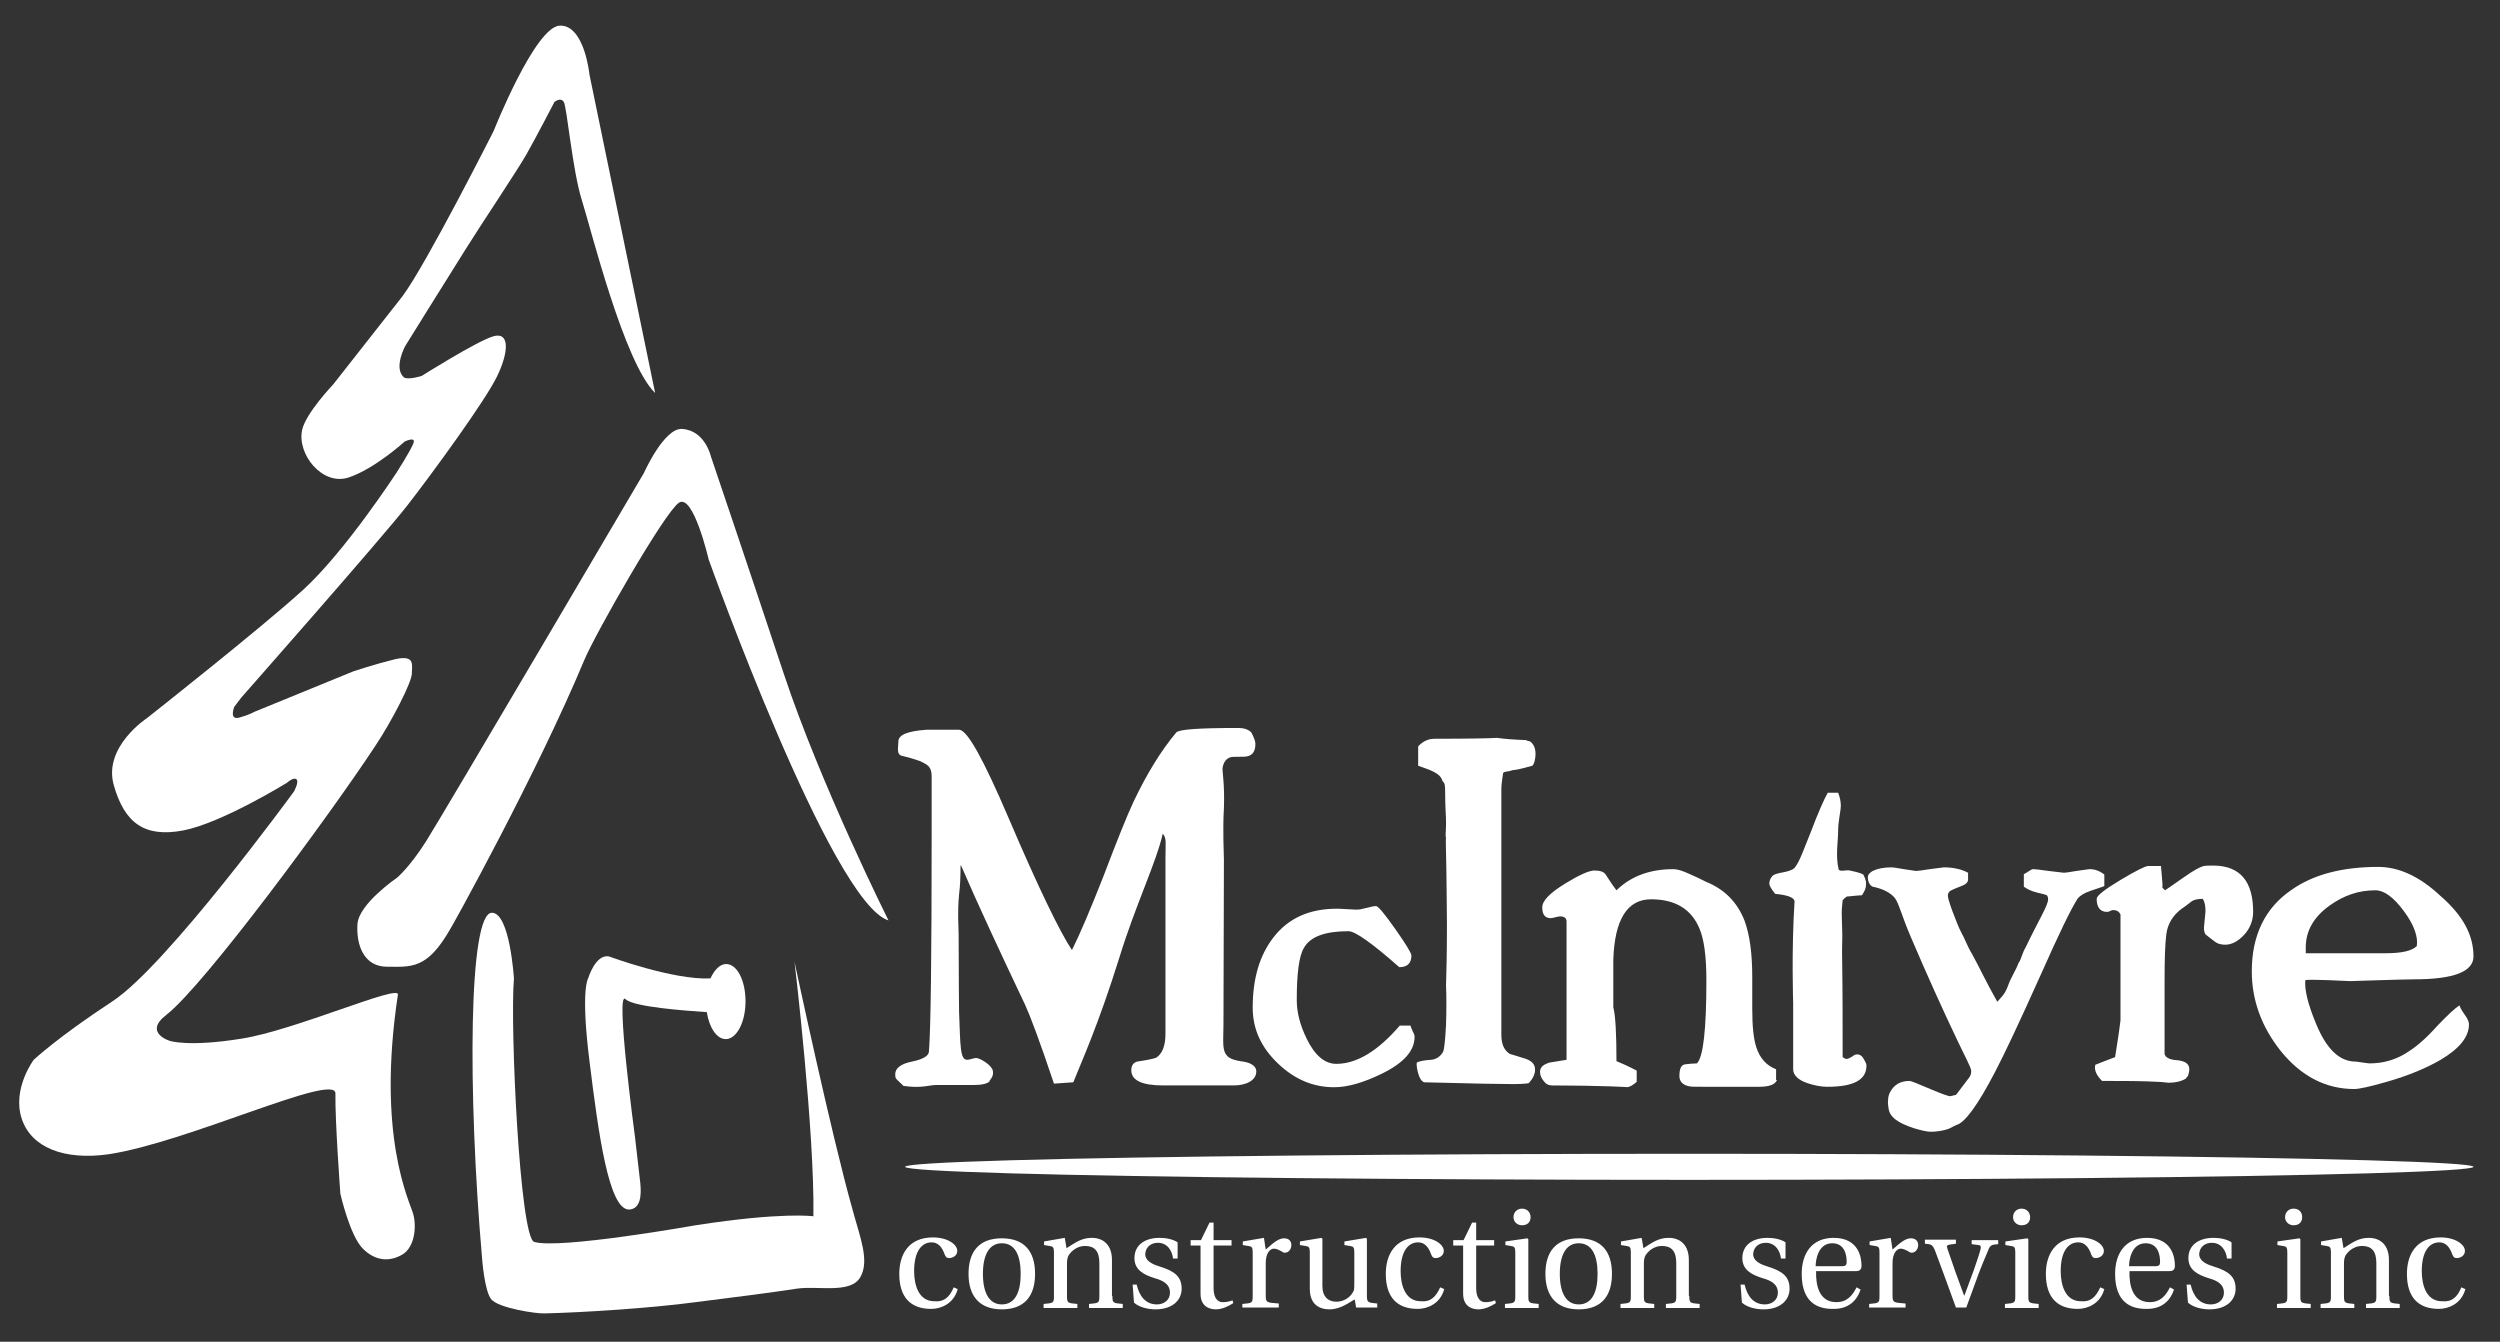 <svg id="Layer_1" xmlns="http://www.w3.org/2000/svg" viewBox="0 0 556 298.4"><rect x="0" y="0" width="556" height="298.4" fill="#333333" stroke="none"/><style>.st0{fill:#fff}</style><path class="st0" d="M212.1 286.3l.9.4c-.9 3.3-3.8 4.4-5.9 4.4-4.6 0-7.1-2.6-7.1-7.8 0-4.1 1.9-8.1 7.5-8.1 3.3 0 5.4 1.6 5.4 3 0 1.2-1.2 1.6-1.8 1.6-.6 0-.8-.3-1-.8-.6-1.7-1.5-2.7-2.9-2.7-2.1 0-3.9 1.8-3.9 6.4 0 2.9.9 6.7 4.5 6.7 2.1.2 3.4-.9 4.3-3.1zM230.2 283.3c0 5-2.4 7.9-7.4 7.9-4.9 0-7.4-2.9-7.4-7.9s2.4-7.9 7.4-7.9 7.4 2.9 7.4 7.9zm-7.4 6.8c2.9 0 4.2-2.6 4.2-6.8s-1.3-6.8-4.2-6.8c-2.8 0-4.2 2.6-4.2 6.8s1.4 6.8 4.2 6.8zM247.4 288.2c0 1.6.1 1.6 2.3 1.8v.9h-7.5v-.9c2.2-.2 2.3-.2 2.3-1.8v-7.3c0-2.7-1.1-3.8-3.2-3.8-1.6 0-3 1-3.7 2.2-.2.5-.3.9-.3 1.7v7.2c0 1.6.1 1.6 2.3 1.8v.9h-7.5v-.9c2.2-.2 2.3-.2 2.3-1.8v-9.7c0-1.1-.2-1.3-1-1.4l-1.2-.2v-.8l4.6-.8.4 2.3c1.9-1.2 3.3-2.3 5.6-2.3 2.8 0 4.5 1.8 4.5 4.9v8zM260.9 280c-.2-1.9-1.3-3.6-3.4-3.6-1.5 0-2.7.9-2.8 2.5 0 1.7 2 2.4 3.3 2.8 3.2 1 4.8 2.2 4.8 4.9 0 2.6-2.1 4.6-5.8 4.6-1.8 0-3.7-.5-4.8-1.5l-.3-4h.9c.6 2.6 2 4.4 4.5 4.4 1.6 0 2.9-1 2.9-2.6 0-2.1-1.9-2.8-3.3-3.2-2.6-.8-4.6-1.9-4.6-4.5 0-2.9 2.3-4.5 5.6-4.5 1.4 0 3 .3 4 1v3.6h-1zM269.9 277v9.5c0 2.3 1 3.1 2 3.1.8 0 1.4-.1 2.2-.4l.2.6c-.9.6-2.4 1.4-3.9 1.4-1.1 0-3.4-.4-3.4-3.5V277h-2.2v-1.2h2.3l1.9-3.9h.9v3.9h4v1.2h-4zM281.5 277.9c2-1.8 3-2.5 4.1-2.5 1.2 0 1.6.8 1.6 1.5 0 1-.7 1.7-1.4 1.7-.2 0-.4 0-.6-.2-.9-.5-1.4-.7-1.9-.7-.7 0-1.8.8-1.8 3.2v7.2c0 1.6.2 1.6 2.9 1.8v.9h-8.1v-.8c2.2-.2 2.3-.2 2.3-1.8v-9.7c0-1.1-.2-1.3-1-1.4l-1.2-.2v-.8l4.7-.8.4 2.6zM301.6 290.8l-.3-1.8c-.9.4-3 2.2-5.6 2.2-2.3 0-4.4-1.1-4.4-4.6v-8.1c0-1.1-.2-1.3-1-1.4l-1.2-.2v-.8l4.8-.8.2.2V286c0 2.4 1.3 3.5 3.1 3.5 1.6 0 3.1-.9 3.8-2.3.2-.3.2-1 .2-1.8v-6.9c0-1.1-.2-1.3-1-1.4l-1.2-.2v-.8l4.8-.8.2.2v12.6c0 1.6.2 1.6 2.3 1.8v.9h-4.7zM320.3 286.3l.9.4c-.9 3.3-3.8 4.4-5.9 4.4-4.6 0-7.1-2.6-7.1-7.8 0-4.1 1.9-8.1 7.5-8.1 3.3 0 5.4 1.6 5.4 3 0 1.2-1.2 1.6-1.8 1.6-.6 0-.8-.3-1-.8-.6-1.7-1.5-2.7-2.9-2.7-2.1 0-3.9 1.8-3.9 6.4 0 2.9.9 6.7 4.5 6.7 2.1.2 3.3-.9 4.3-3.1zM328.3 277v9.5c0 2.3 1 3.1 2 3.1.8 0 1.4-.1 2.2-.4l.2.6c-.9.6-2.4 1.4-3.9 1.4-1.1 0-3.4-.4-3.4-3.5V277h-2.2v-1.2h2.3l1.9-3.9h.9v3.9h4v1.2h-4zM339.7 275.4l.2.2v12.6c0 1.6.1 1.6 2.3 1.8v.9h-7.5v-.9c2.2-.2 2.3-.2 2.3-1.8v-9.7c0-1.1-.2-1.3-1-1.4l-1.2-.2v-.8l4.9-.7zm.7-4.7c0 1.1-.7 1.8-1.9 1.8-1.1 0-1.9-.8-1.9-1.8 0-1.1.8-1.9 1.9-1.9 1.1 0 1.9.8 1.9 1.9zM358.5 283.3c0 5-2.4 7.9-7.4 7.9-4.9 0-7.4-2.9-7.4-7.9s2.4-7.9 7.4-7.9 7.4 2.9 7.4 7.9zm-7.4 6.8c2.9 0 4.2-2.6 4.2-6.8s-1.3-6.8-4.2-6.8c-2.8 0-4.2 2.6-4.2 6.8s1.4 6.8 4.2 6.8zM375.7 288.2c0 1.6.1 1.6 2.3 1.8v.9h-7.5v-.9c2.2-.2 2.3-.2 2.3-1.8v-7.3c0-2.7-1.1-3.8-3.2-3.8-1.6 0-3 1-3.7 2.2-.2.5-.3.9-.3 1.7v7.2c0 1.6.1 1.6 2.3 1.8v.9h-7.5v-.9c2.2-.2 2.3-.2 2.3-1.8v-9.7c0-1.1-.2-1.3-1-1.4l-1.2-.2v-.8l4.6-.8.4 2.3c1.9-1.2 3.3-2.3 5.6-2.3 2.8 0 4.5 1.8 4.5 4.9v8zM396.1 280c-.2-1.9-1.3-3.6-3.4-3.6-1.5 0-2.7.9-2.8 2.5 0 1.7 2 2.4 3.3 2.8 3.2 1 4.8 2.2 4.8 4.9 0 2.6-2.1 4.6-5.8 4.6-1.8 0-3.7-.5-4.8-1.5l-.3-4h.9c.6 2.6 2 4.4 4.5 4.4 1.6 0 2.9-1 2.9-2.6 0-2.1-1.9-2.8-3.3-3.2-2.6-.8-4.6-1.9-4.6-4.5 0-2.9 2.3-4.5 5.6-4.5 1.4 0 3 .3 4 1v3.6h-1zM403.9 282.7c-.1 3.2.7 6.9 4.5 6.9 2.4 0 3.6-1.5 4.5-3.3l.9.5c-.8 2.4-2.6 4.3-6 4.3-5 .1-7.1-2.9-7.1-7.8 0-4.6 2.3-8 7.1-8 5.6 0 6.2 4.4 6.2 6.2 0 1-.6 1.2-1.2 1.2h-8.9zm5.8-1.1c.9 0 1-.4 1-1 0-1.2-.3-4.1-3.2-4.1-3.2 0-3.7 3.8-3.7 5.1h5.9zM420.9 277.9c2-1.8 3-2.5 4.1-2.5 1.2 0 1.6.8 1.6 1.5 0 1-.7 1.7-1.4 1.7-.2 0-.4 0-.6-.2-.9-.5-1.4-.7-1.9-.7-.7 0-1.8.8-1.8 3.2v7.2c0 1.6.2 1.6 2.9 1.8v.9h-8.1v-.8c2.2-.2 2.3-.2 2.3-1.8v-9.7c0-1.1-.2-1.3-1-1.4l-1.2-.2v-.8l4.7-.8.4 2.6zM444.4 275.8v.9c-1.4.1-1.8.2-2.2 1.3-.4 1-1.3 3-2.2 5.4l-2.7 7.4H435l-2.4-6.6c-.8-2.1-1.5-4.1-2.3-6.2-.5-1.1-.7-1.3-2.2-1.4v-.9h6.9v.9l-1.4.2c-.6.1-.7.3-.5.9.6 1.7 1.2 3.4 1.8 5.2l1.9 5.2h.1l2.1-5.7c.7-2 1.3-3.8 1.5-4.7.1-.4 0-.8-.5-.8l-1.5-.2v-.9h5.9zM450.9 275.4l.2.2v12.6c0 1.6.1 1.6 2.3 1.8v.9h-7.5v-.9c2.2-.2 2.3-.2 2.3-1.8v-9.7c0-1.1-.2-1.3-1-1.4l-1.2-.2v-.8l4.9-.7zm.6-4.7c0 1.1-.7 1.8-1.9 1.8-1.1 0-1.9-.8-1.9-1.8 0-1.1.8-1.9 1.9-1.9 1.1 0 1.9.8 1.9 1.9zM467.1 286.3l.9.4c-.9 3.3-3.8 4.4-5.9 4.4-4.6 0-7.1-2.6-7.1-7.8 0-4.1 1.9-8.1 7.5-8.1 3.3 0 5.4 1.6 5.4 3 0 1.2-1.2 1.6-1.8 1.6-.6 0-.8-.3-1-.8-.6-1.7-1.5-2.7-2.9-2.7-2.1 0-3.9 1.8-3.9 6.4 0 2.9.9 6.7 4.5 6.7 2.1.2 3.3-.9 4.3-3.1zM473.6 282.7c-.1 3.2.7 6.9 4.5 6.9 2.4 0 3.6-1.5 4.5-3.3l.9.5c-.8 2.4-2.6 4.3-6 4.3-5 .1-7.1-2.9-7.1-7.8 0-4.6 2.3-8 7.1-8 5.6 0 6.2 4.4 6.2 6.2 0 1-.6 1.2-1.2 1.2h-8.9zm5.8-1.1c.9 0 1-.4 1-1 0-1.2-.3-4.1-3.2-4.1-3.2 0-3.7 3.8-3.7 5.1h5.9zM495.3 280c-.2-1.9-1.3-3.6-3.4-3.6-1.5 0-2.7.9-2.8 2.5 0 1.7 2 2.4 3.3 2.8 3.2 1 4.8 2.2 4.8 4.9 0 2.6-2.1 4.6-5.8 4.6-1.8 0-3.7-.5-4.8-1.5l-.3-4h.9c.6 2.6 2 4.4 4.5 4.4 1.6 0 2.9-1 2.9-2.6 0-2.1-1.9-2.8-3.3-3.2-2.6-.8-4.6-1.9-4.6-4.5 0-2.9 2.3-4.5 5.6-4.5 1.4 0 3 .3 4 1v3.6h-1zM511.4 275.4l.2.2v12.6c0 1.6.1 1.6 2.3 1.8v.9h-7.5v-.9c2.2-.2 2.3-.2 2.3-1.8v-9.7c0-1.1-.2-1.3-1-1.4l-1.2-.2v-.8l4.9-.7zm.6-4.7c0 1.1-.7 1.8-1.9 1.8-1.1 0-1.9-.8-1.9-1.8 0-1.1.8-1.9 1.9-1.9 1.2 0 1.9.8 1.9 1.9zM531.4 288.2c0 1.6.1 1.6 2.3 1.8v.9h-7.5v-.9c2.2-.2 2.3-.2 2.3-1.8v-7.3c0-2.7-1.1-3.8-3.2-3.8-1.6 0-3 1-3.7 2.2-.2.5-.3.9-.3 1.7v7.2c0 1.6.1 1.6 2.3 1.8v.9h-7.5v-.9c2.2-.2 2.3-.2 2.3-1.8v-9.7c0-1.1-.2-1.3-1-1.4l-1.2-.2v-.8l4.6-.8.4 2.3c1.9-1.2 3.3-2.3 5.6-2.3 2.8 0 4.5 1.8 4.5 4.9v8zM547.4 286.3l.9.4c-.9 3.3-3.8 4.4-5.9 4.4-4.6 0-7.1-2.6-7.1-7.8 0-4.1 1.9-8.1 7.5-8.1 3.3 0 5.4 1.6 5.4 3 0 1.2-1.2 1.6-1.8 1.6-.6 0-.8-.3-1-.8-.6-1.7-1.5-2.7-2.9-2.7-2.1 0-3.9 1.8-3.9 6.4 0 2.9.9 6.7 4.5 6.7 2.2.2 3.4-.9 4.3-3.1zM279.2 165.5c0 1.9-.9 2.8-2.7 2.8-1.5 0-2.5 0-2.8.1-1 .3-1.6 1.1-1.8 2.4-.1.7.5 3.6.3 8.9-.3 5.1 0 10.4 0 11.5l-.1 36.4c0 4.1-.4 6 .9 7.3.6.6 1.8 1 3.5 1.2 1.3.2 2.9.8 2.9 2.2 0 2-2.3 3.1-5 3.1h-15.7c-4.7 0-7.1-1.1-7.1-3.4 0-1.2.6-1.9 1.9-2 2-.3 3.3-.6 3.7-.8 1.3-.9 2-2.6 2-5.3v-39.2c0-3.3.3-4.2-.6-5.3-1.4 6.3-6.1 16-9.6 27.4-4.8 15.4-8.6 23.6-10.3 27.9l-4.3.3c-3.1-9.3-5.3-15.1-6.4-17.5-5.6-11.8-10.4-22.1-14.3-31.1-.2.1.1 2.3-.4 6.5-.4 4.2-.1 7.1-.1 8.9 0 10.1.1 16.4.1 17.3.3 7.6.2 10.6 1.8 10.6.3 0 .6-.1 1-.2s.7-.2 1-.2c.8 0 3.4 1.5 3.7 2.8.3 1.4-.7 2-.8 2.5-1.1.8-3.2.7-4.4.7h-7.3c-1.7 0-3.3.8-7.4.2 0-.1-1.4-1.3-1.6-1.6-.2-.3-.2-.6-.2-1 0-1.3 1.2-2.3 3.7-2.8s3.8-1.3 3.8-2.3c.4-5 .6-21 .6-48.1v-13.1c0-2.3-1.2-2.6-2.5-3.3-.1 0-1.8-.7-4.1-1.2-1.3-.3-.8-1.9-.8-3.2 0-1.5 2.1-2.3 6.2-2.6h7.3c1.8 0 5.4 6.5 11 19.6 6.7 15.7 11.5 25.5 14.1 29.4 1.9-3.8 4.2-9.3 7-16.4 3-7.9 5.2-13.4 6.7-16.6 2.9-6.1 6-11.2 9.5-15.4.6-.7 5.2-1 13.8-1 1.2 0 2.2.3 2.9 1 .5 1 .9 1.8.9 2.6z"/><path class="st0" d="M314.6 230.6c0 3.1-2.4 5.8-7.3 8.2-4.1 2-7.6 3-10.6 3-4.6 0-8.7-1.7-12.4-5.2-3.8-3.6-5.7-7.7-5.7-12.5 0-6.4 1.5-11.6 4.6-15.6 3.3-4.3 8-6.4 14.1-6.4.2 0 1 0 2.3.1 1.4.1 2.2.1 2.4.1.2 0 .9-.1 2-.4 1.1-.3 1.7-.4 2-.4.5 0 1.9 1.7 4.3 5.1 2.4 3.4 3.6 5.4 3.6 5.9 0 1.7-.9 2.6-2.7 2.6-6-5.3-9.8-8-11.3-8-5.2 0-8.5 1.2-9.9 3.7-1.1 1.8-1.6 5.7-1.6 11.6 0 2.7.7 5.5 2.2 8.6 1.8 3.7 4 5.6 6.6 5.6 4.5 0 9.2-2.8 14.1-8.5h2.4c0 .1.2.6.5 1.3.3.5.4.9.4 1.2zM341.4 237.9c0 1-.5 2-1.4 3-.5.1-1.7.2-3.5.2-2.3 0-8.9-.1-19.8-.4-.6-.3-1-.9-1.3-2-.3-1.1-.4-1.9-.3-2.4.6-.3 1.6-.5 3.2-.6 1.1-.1 2-.7 2.6-1.7.3-.5.5-2.5.7-6.1.1-3.4.1-6.3 0-8.8.1-3.1.2-7.6.2-13.4 0 .1-.1-13.4-.2-15.8 0 0-.1-3.5 0-3.6-.2-.3 0-1.4 0-3.2 0-2-.2-3.5-.2-6.9 0-2.8-.4-1.8-.7-2.8-.5-1.4-2.4-2.1-5.3-3.1V166c1-1.1 2.2-1.7 3.7-1.7 8 0 12.5-.1 13.8-.2 1.4.2 3.6.4 6.5.5.1.1.4.2.9.3.8.6 1.2 1.5 1.2 2.8 0 .8-.2 2.1-.7 2.6-.2.1-3.4.9-3.7.9-.4 0-.8.1-1.1.2-.3.2-1.4.1-1.7.5-.1.8-.4 2.4-.4 3.5v54.7c0 2.1.6 3.5 1.9 4.3.1 0 1.3.4 3.6 1.1 1.3.5 2 1.2 2 2.4zM395.2 240.2c-.4 1-1.7 1.5-4 1.5h-12c-2 0-3.1 0-3.5-.1-1.5-.3-2.2-1.1-2.2-2.3 0-1.6.4-2.5 1.3-2.6.9-.1 1.8-.2 2.6-.2 1.4-1.4 2.1-7.5 2.1-18.4 0-5.3-.5-9.1-1.5-11.5-1.8-4.4-5.4-6.6-10.8-6.6-5.3 0-8.1 4.5-8.4 13.4V224c.5 2 .7 6 .7 12 1 .4 2.6 1.1 4.5 2.1v2.5c-.9.8-1.6 1.2-2.3 1.2.6 0-.6-.1-3.6-.2-3.6-.1-7.9-.2-12.9-.2-.8 0-1.4-.3-1.9-1-.5-.6-.8-1.3-.8-2 0-1 .7-1.7 2.2-2.1 1.2-.2 2.4-.4 3.7-.6v-30.9c-.1-.7-.6-1-1.4-1-.3 0-.7.1-1.1.2-.4.1-.8.2-1 .2-1.3 0-1.9-.8-1.9-2.4 0-1.5 1.7-3.2 5.1-5.3 3.1-1.9 5.3-2.9 6.5-2.9 1.3 0 2.1.3 2.5.9 1.2 1.9 2 3 2.4 3.5 3.3-3.2 7.5-4.7 12.7-4.7.9 0 2.1.4 3.6 1.1 1.2.5 2.4 1.1 3.6 1.7 4.2 1.7 7 4.6 8.6 8.7 1.1 3 1.7 7.1 1.7 12.5v7.2c0 3.8.3 6.6.9 8.4.8 2.5 2.3 4.1 4.4 4.9v2.4zM415.1 237c0 3.2-2.9 4.7-8.7 4.7-1.4 0-2.9-.3-4.4-.8-2.1-.7-3.2-1.8-3.2-3.1v-11.6-1.4-1.6c0-.4-.4-11.6.3-22.6.1-1.1-2-1.6-4.3-1.8-.8-1-1.3-1.8-1.3-2.3 0-.7.3-1.3.8-1.8.4-.3 1.2-.5 2.3-.7 1.1-.2 2.3-.6 2.6-1.1 1.1-1.4 1.9-3.9 3.5-7.8 1.7-4.5 3-7.4 3.8-8.8h2.3c.4 1 .6 2 .6 2.9 0 .4-.1 1.2-.3 2.4-.2 1.2-.3 2.3-.3 3.2 0 2.1-.6 5.6.1 8.5.2.7 1.7.1 2.5.3.8.2 2.1.4 3 .9.7 1.3.6 1.8.6 2.3 0 .7-.3 1.4-.9 2.3-.3 0-1.4.1-3.4.3-.3.2-.6.5-.9.8 0 .5-.2 1.4-.2 2.9 0 1.7.1 2.6.1 3.8.1 1.3-.1 3.7 0 7.2.1 6.2.1 13.3.1 21 .1 0 .1.1.3.2.1.1.3.2.6.2s.7-.2 1.2-.5c.5-.4.8-.5 1.1-.5.7 0 1.2.4 1.6 1.2.3.5.5.9.5 1.3zM468.1 197c-.3.2-1.4.5-3.1 1.1-1.5.5-2.4 1.1-2.9 1.7-1.5 2.3-4.2 7.9-8.2 16.9-4.8 10.7-8.2 17.9-10.2 21.7-3.8 7.3-6.7 11.3-8.6 11.8 0 0-1.1.5-1.6.8-1.3.5-2.9.7-4.1.7-.9 0-2.1-.3-3.8-.8-3.6-1.2-5.4-2.5-5.6-4.5-.2-1.2-.1-1.7-.1-1.5 0-.7.1-1.3.4-1.9.9-1.8 2.4-2.6 4.4-2.6.3 0 1.8.6 4.6 1.8 2.8 1.2 4.1 1.6 4.4 1.6-.1 0 .2 0 1.3-.3.3-.3 1.2-1.6 2.9-3.8.3-.4.5-.8.5-1.5 0-.8-1.3-3-3.5-7.7-2.9-6.1-6.3-13.6-9.8-21.8-2.1-4.8-2.8-7.9-3.7-9-.9-1.1-2.5-2-4.9-2.5 0 0-1-.3-1.1-2-.1-.9 1.1-1.5 1.1-1.5 1-.5 2.4-.8 4.2-.8.2 0 1.1.1 2.7.4 1.5.2 2.5.4 2.7.4.3 0 1.3-.1 3.1-.4 1.8-.2 2.8-.4 3.1-.4 2.1 0 3.9.4 5.4 1.2v1.6c-.2 1.3-1.9 1.3-4.1 2.5 0 .1-.1.2-.2.3-.1.1-.2.4-.2.7 0 .4.3 1.5 1 3.4.8 2.1 1.4 3.7 2.1 5 .5.8 1.3 3 2.3 4.6 1.4 2.5 3 6 5.6 10.6 1-1.2 1.6-1.5 2.4-3.6.5-1.6 1.8-3.5 2.3-5 .6-.7.8-2.2 1.6-3.5 2.9-6.1 5-9.3 5-10.7 0-.4-.1-.7-.3-.9-1.1-.5-3.2-.5-5.1-1.9v-2.8c.1 0 .9-.5 1.2-.7.3-.2.6-.4.9-.4.3 0 1.4.1 3.4.4 2 .2 3.1.4 3.4.4.2 0 1.2-.1 2.8-.4 1.7-.2 2.6-.4 2.9-.4 1.2 0 2.3.4 3.3 1.2v2.5z"/><path class="st0" d="M501.1 202.8c0 1.9-.7 3.7-2 5.1-1.4 1.5-2.8 2.2-4.2 2.2-.9 0-1.7-.2-2.2-.6-.6-.4-1.3-1-2.2-1.7-.1-.1-.2-.4-.3-.8-.1-.4 0-1.2.1-2.2.1-1.1.2-1.8.2-2.2 0-1.2-.2-2.1-.6-2.7-1.1 0-1.9.2-2.4.5-.8.6-1.5 1.2-2.3 1.7-2 1.5-3.1 3.4-3.4 5.6-.3 2.2-.4 5.8-.4 10.6v16.1c.2.8 1.1 1.3 2.9 1.4 1.7.2 2.6.8 2.6 2 0 .4-.1.9-.3 1.5-.1.1-.3.3-.5.6-1 .6-2.3.9-3.8.9.1 0-.3 0-1-.1s-1.9-.1-3.7-.2c-3-.1-6.3-.1-10.1-.1-1.3-1.3-1.8-2.5-1.5-3.6.9-.4 2.4-.9 4.4-1.7.7-4.4 1.1-7.1 1.2-8.2v-23.5c-.3-.7-.9-1-1.6-1-.3 0-.5.1-.7.2-.2.1-.4.2-.7.2-1.5 0-2.3-1-2.3-2.9 0-.7 1.8-2.1 5.3-4.2s5.6-3.1 6.1-3.1h2.9c0 .2.1 1 .2 2.3.1 1.3.2 2.1.1 2.5l.6.6c.2-.1 1.6-1.1 4.2-2.9 2.1-1.5 3.6-2.3 4.4-2.5.7-.1 1.5-.1 2.3-.1 5.8.1 8.7 3.5 8.7 10.3zM550.1 212.7c0 3.4-4.4 5.1-13.2 5.1-1.6 0-4.2.1-7.9.2s-5.8.2-6.3.2c-.2 0-9.4-.5-10-.2-.2 2.1.6 5.4 2.4 9.7 2.3 5.6 5.2 8.4 8.8 8.4.2 0 .7.1 1.5.2s1.3.2 1.6.2c3.2 0 6.2-.9 8.9-2.8 1.7-1.1 3.8-2.9 6.2-5.6 2.3-2.4 3.9-3.9 4.9-4.5.1.4.4 1 1.1 2 .7.9 1 1.7 1 2.2 0 2.8-2.1 5.4-6.3 7.9-3.1 1.8-7.1 3.5-12 4.9-3.8 1.1-6.2 1.6-7.2 1.6-6.3 0-11.8-2.8-16.4-8.5-4.2-5.3-6.4-11.2-6.4-17.7 0-7.9 2.9-14 8.7-18 4.9-3.5 11.4-5.2 19.4-5.2 4.6 0 9.2 2.1 13.8 6.4 5.1 4.4 7.4 8.8 7.4 13.5zm-12.6-2.3c.3-2.1-.6-4.7-2.9-7.8-2.3-3.1-4.4-4.6-6.3-4.6-3.7 0-7 1.1-10.2 3.4-3.5 2.5-5.3 5.6-5.3 9.3v1.3h17.7c3.6 0 5.9-.5 7-1.6z"/><ellipse class="st0" cx="375.7" cy="259.5" rx="174.4" ry="2.9"/><path class="st0" d="M145.7 87.4l-14.6-70.8S130 5.5 124.5 5.7s-14.7 23.4-14.7 23.4-15 29.7-20.3 36.8L74.1 85.5s-6.1 6.4-6.9 10.1c-1.2 5.4 4.5 12.5 10.3 10.6 5.8-1.9 12.5-8 12.5-8s2.7-1.3 1.9.5c-.8 1.9-3.7 6.4-3.7 6.4s-11.4 17.5-20.7 26-34.8 28.6-34.8 28.6-9.8 6.4-7.4 14.9 6.9 11.7 15.4 10.1 23.1-10.6 23.1-10.6 1.4-1.3 2.1-.8-.5 2.7-.5 2.7-28.3 38.8-40.4 46.7c-12.2 8-17.5 13-17.5 13s-4.8 6.4-2.7 13 9.6 9.4 19.4 8c17.7-2.7 50.5-18.3 50.4-13.5-.1 6.1 1.1 22.3 1.1 22.3s2.1 9.3 5 12.2c2.9 2.9 6.1 2.9 8.8 1.3 2.7-1.6 3.2-6.1 2.4-9-.8-2.9-8.2-17.2-3.4-48.8.4-2.4-23.1 8-34.8 9.8-11.7 1.9-15.9.5-15.9.5s-6-1.8-.8-5.8c8.5-6.6 36.6-44.8 46.4-59.7 3.8-5.7 8.2-14.3 8.2-16.2s.8-4.2-3.7-3.2c-4.5 1.1-9.3 2.7-9.3 2.7l-22 9s-1.2.7-3.4 1.3c-2.3.6-1.1-2.4-1.1-2.4l1.6-2.1s31.3-35.5 36.9-42.7c5.6-7.2 17.2-23.1 19.9-28.6s2.9-10.1-.8-9c-3.7 1.1-15.9 8.8-15.9 8.8s-3.1 1-4 .3c-2.3-2.1.3-6.9.3-6.9s10-16.1 13.6-21.8c3.5-5.6 11.3-17.2 13.4-20.9s6.2-11.6 6.2-11.6 1.4-1.2 2.1 0c.7 1.2 1.9 15.1 4 21.8 2 6.3 9.4 36.2 16.3 42.9z"/><path class="st0" d="M129.9 146.9c2.4-5.8 17.9-33 21.1-35.1 3.2-2.1 6.6 12.6 6.6 12.6s27.3 76.4 40 80.3c0 0-15.1-30.2-23.3-54.9-8.2-24.7-16.2-48.3-16.2-48.3s-1.3-5.8-6.4-6.1c-4-.3-8.5 9.8-8.5 9.8s-44.7 76-48.5 82c-3.7 5.8-6.4 8-6.4 8s-8.5 5.8-8.8 10.3c-.3 4.5 1.3 9.5 6.6 9.5s8.9.7 14.1-8.5c.1 0 19.1-34.2 29.7-59.6z"/><path class="st0" d="M176.7 213.9s4.5 37.8 4.2 56.6c0 0-6.9-1-26.2 2 0 0-30.3 5.4-35.9 3.7-3.2-1-5.4-48.2-4.5-58.6 0 0-.9-14.6-4.9-14.6-5.2 0-5.4 39.8-2.2 76.7 0 0 .5 7.2 2 9.2 1.5 2 10.1 3.3 11.9 3.2 8.7-.2 24-1.2 33.6-2.5 9.6-1.2 17.3-2.2 22.5-3 4.7-.7 11.9 1.2 14.1-2.5 2.2-3.7-.1-9.1-1.7-15.1-4.8-17-12.9-55.1-12.9-55.1z"/><path class="st0" d="M161.5 214.4c-1.4 0-2.6 1.3-3.5 3.2-8.3.4-22.6-4.9-22.6-4.9-3-.5-4.6 4.9-4.6 4.9s-1.7 2.4.3 18.4c2 16.1 4.3 33.3 8.9 33 2.4-.2 2.7-3 2.4-5.9-.5-4.4-1.2-10.4-1.2-10.4s-4.4-32.7-2.1-30.5c1.8 1.8 13.8 2.6 18.1 2.9.5 3.4 2.2 6 4.2 6 2.4 0 4.4-3.7 4.4-8.4s-1.9-8.3-4.3-8.3z"/></svg>